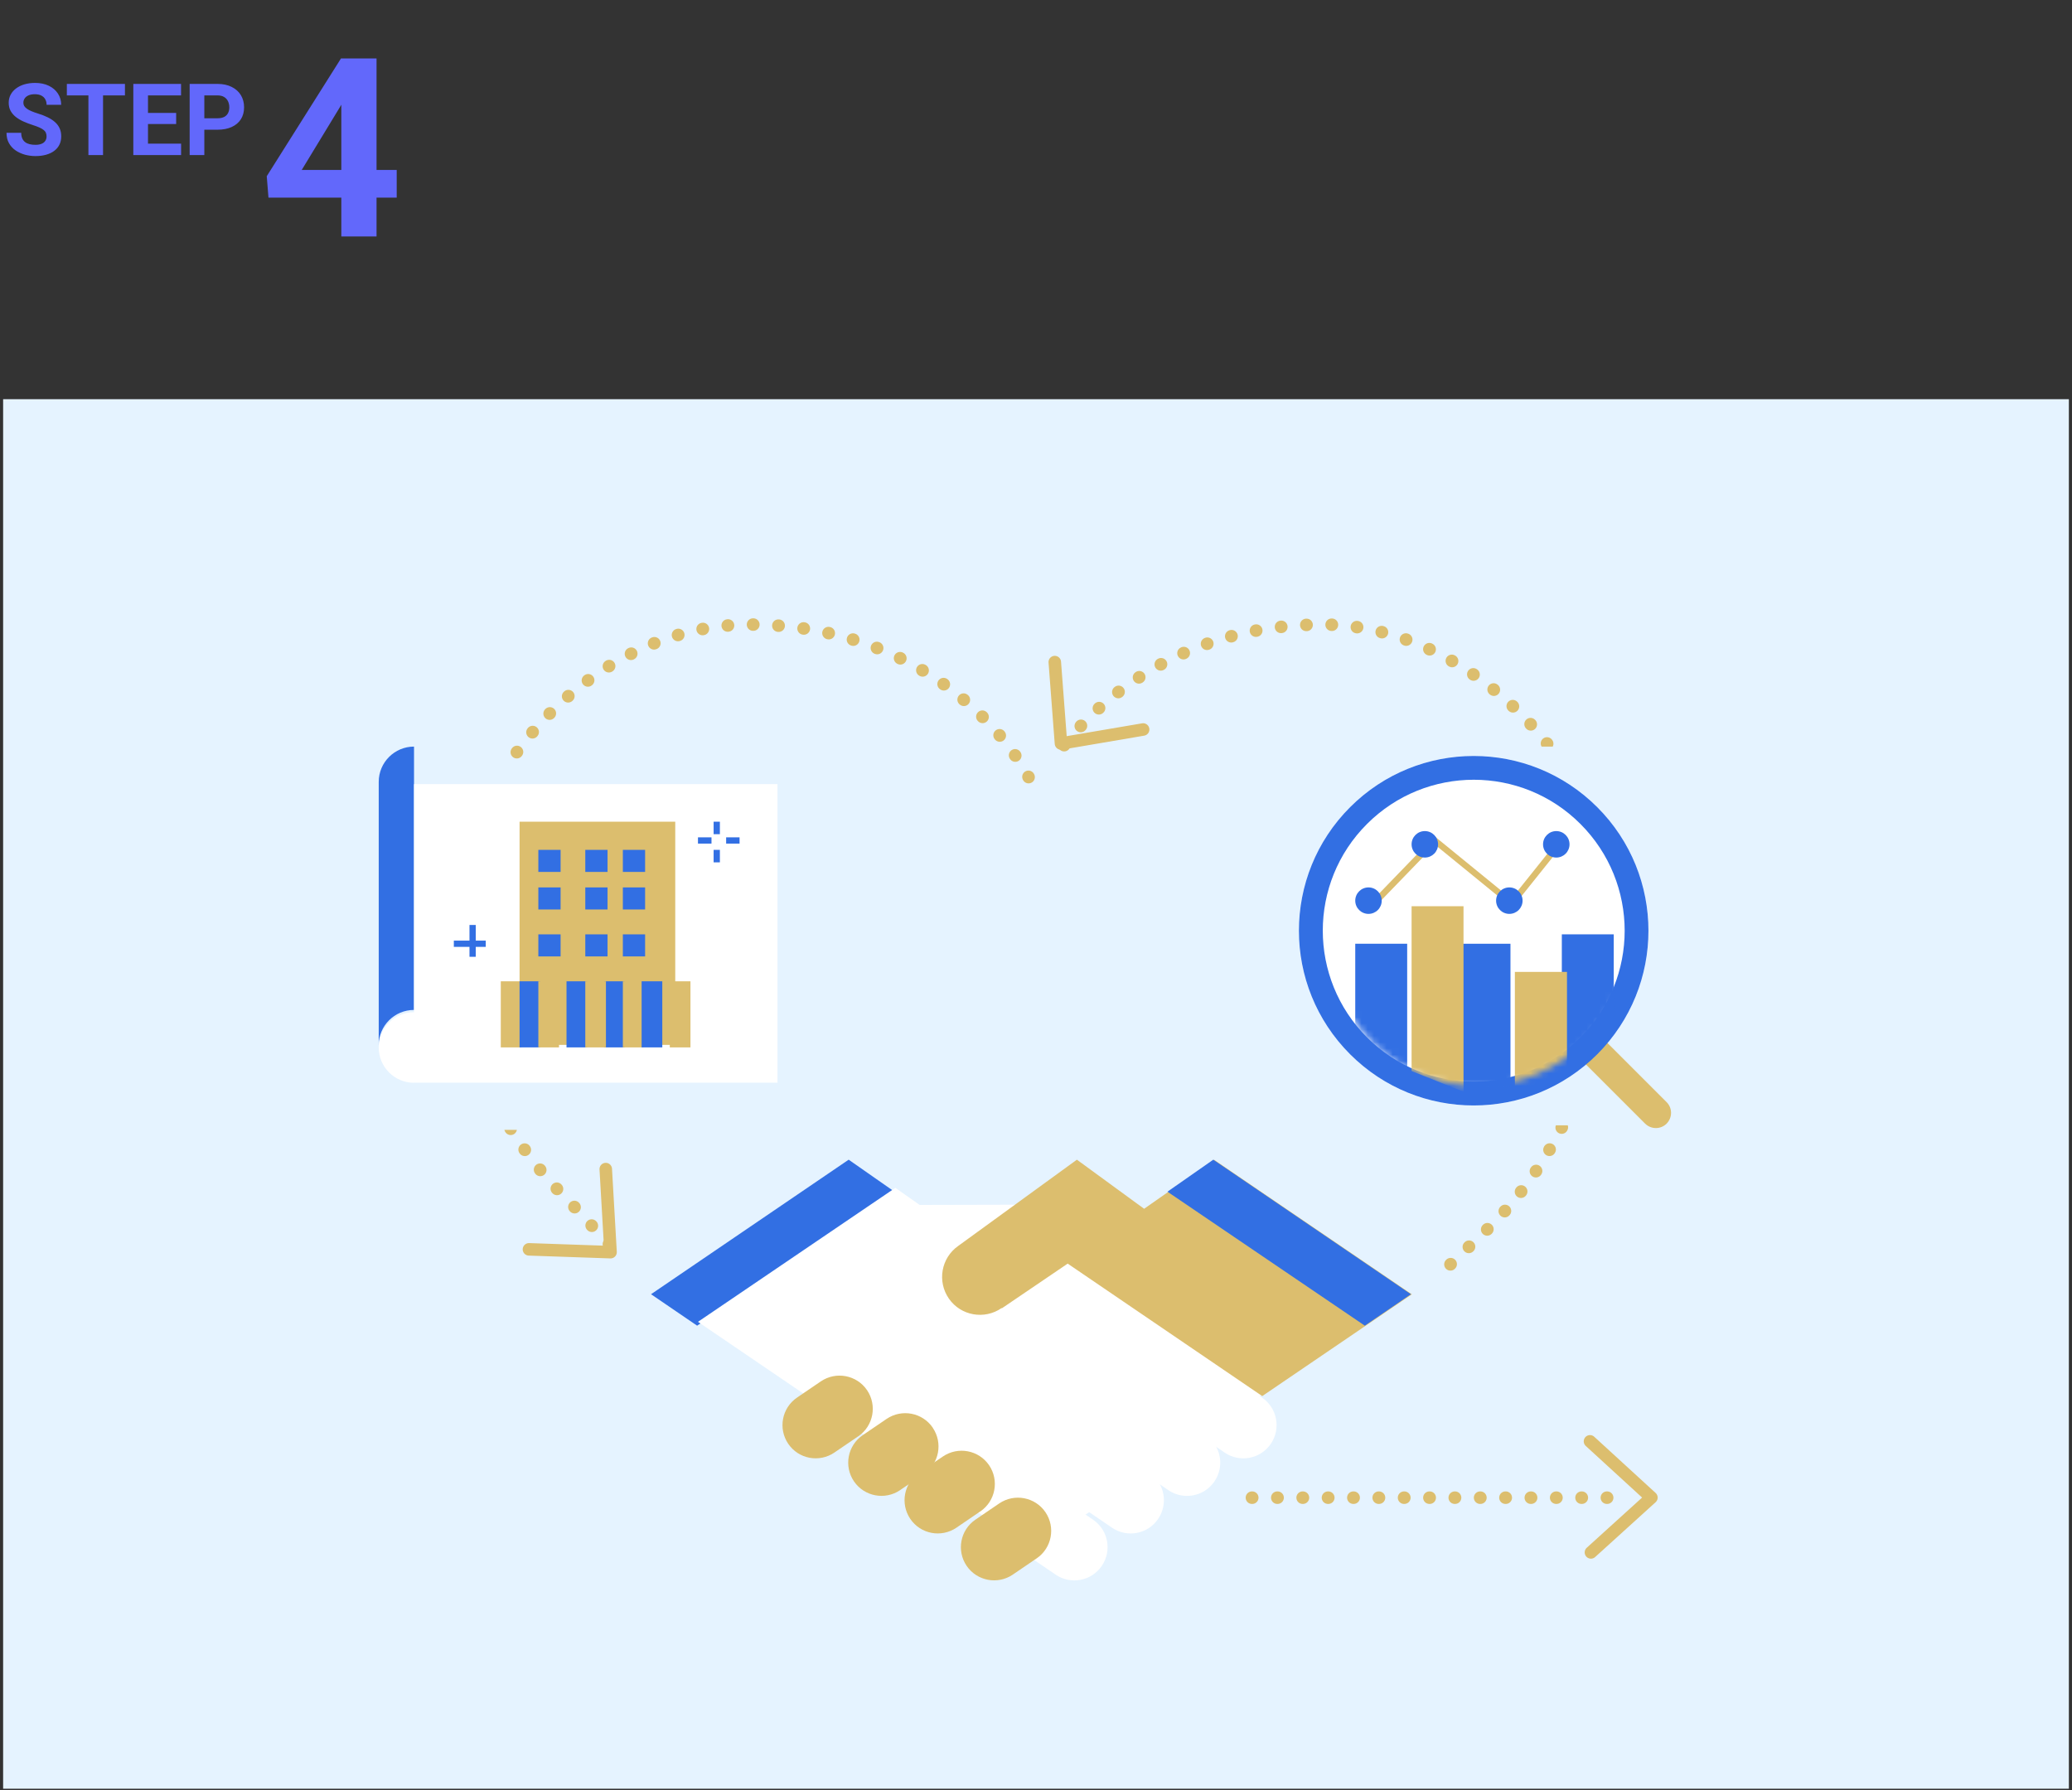 <svg width="331" height="286" viewBox="0 0 331 286" fill="none" xmlns="http://www.w3.org/2000/svg">
<rect x="0" y="0" width="331" height="286" fill="#333333" stroke="none"/>
<path d="M7.438 21.803C7.438 21.6 7.406 21.418 7.344 21.256C7.286 21.09 7.177 20.939 7.016 20.803C6.854 20.663 6.628 20.525 6.336 20.389C6.044 20.254 5.667 20.113 5.203 19.967C4.688 19.801 4.198 19.613 3.734 19.405C3.276 19.197 2.87 18.954 2.516 18.678C2.167 18.397 1.891 18.072 1.688 17.702C1.49 17.332 1.391 16.902 1.391 16.413C1.391 15.939 1.495 15.509 1.703 15.123C1.911 14.733 2.203 14.4 2.578 14.123C2.953 13.842 3.396 13.626 3.906 13.475C4.422 13.324 4.987 13.248 5.602 13.248C6.44 13.248 7.172 13.4 7.797 13.702C8.422 14.004 8.906 14.418 9.25 14.944C9.599 15.47 9.773 16.072 9.773 16.748H7.445C7.445 16.415 7.375 16.123 7.234 15.873C7.099 15.618 6.891 15.418 6.609 15.272C6.333 15.126 5.984 15.053 5.562 15.053C5.156 15.053 4.818 15.116 4.547 15.241C4.276 15.361 4.073 15.525 3.938 15.733C3.802 15.936 3.734 16.165 3.734 16.42C3.734 16.613 3.781 16.788 3.875 16.944C3.974 17.1 4.12 17.246 4.312 17.381C4.505 17.517 4.742 17.644 5.023 17.764C5.305 17.884 5.63 18.001 6 18.116C6.62 18.303 7.164 18.514 7.633 18.748C8.107 18.983 8.503 19.246 8.82 19.538C9.138 19.829 9.378 20.16 9.539 20.53C9.701 20.9 9.781 21.319 9.781 21.788C9.781 22.282 9.685 22.725 9.492 23.116C9.299 23.506 9.021 23.837 8.656 24.108C8.292 24.379 7.857 24.584 7.352 24.725C6.846 24.866 6.281 24.936 5.656 24.936C5.094 24.936 4.539 24.863 3.992 24.717C3.445 24.566 2.948 24.34 2.5 24.038C2.057 23.735 1.703 23.35 1.438 22.881C1.172 22.413 1.039 21.858 1.039 21.217H3.391C3.391 21.572 3.445 21.871 3.555 22.116C3.664 22.36 3.818 22.558 4.016 22.709C4.219 22.86 4.458 22.97 4.734 23.038C5.016 23.105 5.323 23.139 5.656 23.139C6.062 23.139 6.396 23.082 6.656 22.967C6.922 22.853 7.117 22.694 7.242 22.491C7.372 22.288 7.438 22.058 7.438 21.803ZM16.461 13.405V24.78H14.125V13.405H16.461ZM19.961 13.405V15.241H10.68V13.405H19.961ZM28.93 22.952V24.78H22.875V22.952H28.93ZM23.641 13.405V24.78H21.297V13.405H23.641ZM28.141 18.038V19.819H22.875V18.038H28.141ZM28.922 13.405V15.241H22.875V13.405H28.922ZM34.727 20.725H31.828V18.897H34.727C35.175 18.897 35.539 18.824 35.82 18.678C36.102 18.527 36.307 18.319 36.438 18.053C36.568 17.788 36.633 17.488 36.633 17.155C36.633 16.816 36.568 16.501 36.438 16.209C36.307 15.918 36.102 15.683 35.82 15.506C35.539 15.329 35.175 15.241 34.727 15.241H32.641V24.78H30.297V13.405H34.727C35.617 13.405 36.38 13.566 37.016 13.889C37.656 14.207 38.146 14.647 38.484 15.21C38.823 15.772 38.992 16.415 38.992 17.139C38.992 17.873 38.823 18.509 38.484 19.045C38.146 19.582 37.656 19.996 37.016 20.288C36.38 20.579 35.617 20.725 34.727 20.725Z" fill="#6268FB"/>
<path d="M63.375 27.155V31.569H42.887L42.613 28.151L54.469 9.342H58.941L54.098 17.448L48.199 27.155H63.375ZM60.152 9.342V37.78H54.527V9.342H60.152Z" fill="#6268FB"/>
<path d="M330.5 285.78H0.5V63.78H330.5V285.78Z" fill="#E5F3FF"/>
<path d="M72.746 129.78C67.271 150.885 75.056 176.595 90.761 191.76L97.991 199.545" stroke="#DCBE6E" stroke-width="2" stroke-linecap="round" stroke-linejoin="round" stroke-dasharray="0.05 4"/>
<path d="M168.5 105.78L169.49 118.785L182.615 116.55" stroke="#DCBE6E" stroke-width="2" stroke-linecap="round" stroke-linejoin="round"/>
<path d="M84.5 199.605L97.535 200.055L96.77 186.78" stroke="#DCBE6E" stroke-width="2" stroke-linecap="round" stroke-linejoin="round"/>
<path d="M170 119.055C176.765 110.535 190.265 99.78 211.265 99.78C232.265 99.78 251 117.87 255.305 134.655C260.855 155.76 253.22 181.47 237.365 196.635L229.16 204.42" stroke="#DCBE6E" stroke-width="2" stroke-linecap="round" stroke-linejoin="round" stroke-dasharray="0.05 4"/>
<path d="M75.5 134.655C79.88 117.87 98.06 99.78 119.69 99.78C148.07 99.78 162.425 118.89 165.35 126.36" stroke="#DCBE6E" stroke-width="2" stroke-linecap="round" stroke-linejoin="round" stroke-dasharray="0.05 4"/>
<path d="M195.32 185.28L226.895 206.775L219.53 211.8L188 190.395L195.32 185.28Z" fill="#326FE3"/>
<path d="M237.08 229.29H190.625L170 168.78H221.45L237.08 229.29Z" fill="#E5F3FF"/>
<path d="M174.615 242.799L170.805 240.204C168.39 238.554 165.075 239.169 163.425 241.599C161.775 244.014 162.39 247.329 164.82 248.979C164.835 248.994 164.865 249.009 164.895 249.024L168.57 251.529C168.57 251.529 168.614 251.559 168.629 251.574C171.044 253.224 174.36 252.609 176.01 250.179C177.66 247.764 177.045 244.449 174.615 242.799Z" fill="white"/>
<path d="M183.615 235.299L179.805 232.704C177.39 231.054 174.075 231.669 172.425 234.099C170.775 236.514 171.39 239.829 173.82 241.479C173.835 241.494 173.865 241.509 173.895 241.524L177.57 244.029C177.57 244.029 177.615 244.059 177.63 244.074C180.045 245.724 183.36 245.109 185.01 242.679C186.66 240.249 186.045 236.949 183.615 235.299Z" fill="white"/>
<path d="M192.615 229.299L188.805 226.704C186.39 225.054 183.075 225.669 181.425 228.099C179.775 230.514 180.39 233.829 182.82 235.479C182.835 235.494 182.865 235.509 182.895 235.524L186.57 238.029C186.57 238.029 186.615 238.059 186.63 238.074C189.045 239.724 192.359 239.109 194.009 236.679C195.659 234.264 195.045 230.949 192.615 229.299Z" fill="white"/>
<path d="M201.615 223.299L197.805 220.704C195.39 219.054 192.075 219.669 190.425 222.099C188.775 224.514 189.39 227.829 191.82 229.479C191.85 229.494 191.865 229.509 191.895 229.524L195.57 232.029C195.57 232.029 195.614 232.059 195.629 232.074C198.044 233.724 201.359 233.109 203.009 230.679C204.659 228.264 204.045 224.949 201.615 223.299Z" fill="white"/>
<path d="M135.575 185.28L104 206.775L111.365 211.8L142.895 190.395L135.575 185.28Z" fill="#326FE3"/>
<path d="M171.38 192.45L146.915 192.51L143.03 189.78L111.5 211.185L165.095 247.65L202.13 222.435L176.645 198.435L171.38 192.45Z" fill="white"/>
<path d="M193.977 185.28L182.772 193.125L172.032 185.28L153.087 199.05C150.342 200.97 149.682 204.735 151.587 207.48C153.492 210.225 157.272 210.885 160.017 208.98L160.047 209.025L170.562 201.885L201.642 223.05L225.537 206.79L193.947 185.295L193.977 185.28Z" fill="#DCBE6E"/>
<path d="M193.82 185.28L225.395 206.775L218.03 211.8L186.5 190.395L193.82 185.28Z" fill="#326FE3"/>
<path d="M167.006 241.595C165.356 239.18 162.056 238.55 159.626 240.2L155.816 242.795C153.401 244.445 152.771 247.745 154.421 250.175C156.071 252.59 159.371 253.22 161.801 251.57C161.816 251.555 161.846 251.54 161.861 251.525L165.536 249.02C165.536 249.02 165.581 248.99 165.611 248.975C168.026 247.325 168.656 244.025 167.006 241.595Z" fill="#DCBE6E"/>
<path d="M158.006 234.095C156.356 231.68 153.056 231.05 150.626 232.7L146.816 235.295C144.401 236.945 143.771 240.245 145.421 242.675C147.071 245.105 150.371 245.72 152.801 244.07C152.816 244.055 152.846 244.04 152.861 244.025L156.536 241.52C156.536 241.52 156.581 241.49 156.611 241.475C159.026 239.825 159.656 236.525 158.006 234.095Z" fill="#DCBE6E"/>
<path d="M149.006 228.095C147.356 225.68 144.056 225.05 141.626 226.7L137.816 229.295C135.401 230.945 134.771 234.245 136.421 236.675C138.071 239.09 141.371 239.72 143.801 238.07C143.816 238.055 143.846 238.04 143.861 238.025L147.536 235.52C147.536 235.52 147.581 235.505 147.611 235.49C150.026 233.84 150.656 230.54 149.006 228.11V228.095Z" fill="#DCBE6E"/>
<path d="M138.506 222.095C136.856 219.68 133.556 219.05 131.126 220.7L127.316 223.295C124.901 224.945 124.271 228.245 125.921 230.675C127.571 233.105 130.871 233.72 133.301 232.07C133.316 232.055 133.346 232.04 133.361 232.025L137.036 229.52C137.036 229.52 137.081 229.49 137.111 229.475C139.526 227.825 140.156 224.525 138.506 222.095Z" fill="#DCBE6E"/>
<path d="M280.58 179.79H234.125L213.5 119.28H264.95L280.58 179.79Z" fill="#E5F3FF"/>
<path d="M106.97 180.51H60.5L60.71 122.28H91.34L106.97 180.51Z" fill="#E5F3FF"/>
<path d="M60.5 124.92V166.995C60.5 163.89 63.02 161.355 66.14 161.355V119.28C63.035 119.28 60.5 121.8 60.5 124.92Z" fill="#326FE3"/>
<path d="M66.14 172.995C63.035 172.995 60.5 170.475 60.5 167.355C60.5 164.235 63.02 161.715 66.14 161.715V125.28H124.205V172.98H66.14" fill="white"/>
<path d="M77.6 150.78H72.5" stroke="#326FE3" stroke-miterlimit="10"/>
<path d="M75.5 147.78V152.865" stroke="#326FE3" stroke-miterlimit="10"/>
<path d="M118.145 134.28H116" stroke="#326FE3" stroke-miterlimit="10"/>
<path d="M113.66 134.28H111.5" stroke="#326FE3" stroke-miterlimit="10"/>
<path d="M114.5 131.28V133.275" stroke="#326FE3" stroke-miterlimit="10"/>
<path d="M114.5 135.78V137.775" stroke="#326FE3" stroke-miterlimit="10"/>
<path d="M107.87 131.28H83V166.935H107.87V131.28Z" fill="#DCBE6E"/>
<path d="M89.555 149.28H86V152.805H89.555V149.28Z" fill="#326FE3"/>
<path d="M89.555 141.78H86V145.305H89.555V141.78Z" fill="#326FE3"/>
<path d="M97.055 149.28H93.5V152.805H97.055V149.28Z" fill="#326FE3"/>
<path d="M97.055 141.78H93.5V145.305H97.055V141.78Z" fill="#326FE3"/>
<path d="M103.055 149.28H99.5V152.805H103.055V149.28Z" fill="#326FE3"/>
<path d="M103.055 141.78H99.5V145.305H103.055V141.78Z" fill="#326FE3"/>
<path d="M89.555 135.78H86V139.305H89.555V135.78Z" fill="#326FE3"/>
<path d="M97.055 135.78H93.5V139.305H97.055V135.78Z" fill="#326FE3"/>
<path d="M103.055 135.78H99.5V139.305H103.055V135.78Z" fill="#326FE3"/>
<path d="M83.3 156.78H80V167.34H83.3V156.78Z" fill="#DCBE6E"/>
<path d="M86.3 156.78H83V167.34H86.3V156.78Z" fill="#326FE3"/>
<path d="M89.3 156.78H86V167.34H89.3V156.78Z" fill="#DCBE6E"/>
<path d="M93.8 156.78H90.5V167.34H93.8V156.78Z" fill="#326FE3"/>
<path d="M99.8 156.78H96.5V167.34H99.8V156.78Z" fill="#326FE3"/>
<path d="M96.8 156.78H93.5V167.34H96.8V156.78Z" fill="#DCBE6E"/>
<path d="M102.8 156.78H99.5V167.34H102.8V156.78Z" fill="#DCBE6E"/>
<path d="M110.3 156.78H107V167.34H110.3V156.78Z" fill="#DCBE6E"/>
<path d="M105.8 156.78H102.5V167.34H105.8V156.78Z" fill="#326FE3"/>
<path d="M256.745 239.28H198.5" stroke="#DCBE6E" stroke-width="2" stroke-linecap="round" stroke-linejoin="round" stroke-dasharray="0.05 4"/>
<path d="M254.15 248.025L263.81 239.265L254 230.28" stroke="#DCBE6E" stroke-width="2" stroke-linecap="round" stroke-linejoin="round"/>
<path d="M215.679 128.959C226.584 118.054 244.254 118.054 255.159 128.959C266.064 139.864 266.064 157.534 255.159 168.439C244.254 179.344 226.584 179.344 215.679 168.439C204.774 157.534 204.774 139.864 215.679 128.959Z" fill="white"/>
<path d="M254.435 164.28L266.24 176.085C267.185 177.03 267.185 178.56 266.24 179.52C265.295 180.465 263.765 180.465 262.805 179.52L251 167.715L254.435 164.28Z" fill="#DCBE6E"/>
<path d="M215.679 168.439C226.584 179.344 244.254 179.344 255.159 168.439C266.064 157.534 266.064 139.864 255.159 128.959C244.254 118.054 226.584 118.054 215.679 128.959C204.774 139.864 204.774 157.534 215.679 168.439ZM218.379 131.644C227.799 122.224 243.069 122.224 252.474 131.644C261.894 141.064 261.894 156.334 252.474 165.739C243.054 175.159 227.784 175.159 218.379 165.739C208.959 156.319 208.959 141.049 218.379 131.644Z" fill="#326FE3"/>
<mask id="mask0_20_2441" style="mask-type:luminance" maskUnits="userSpaceOnUse" x="212" y="125" width="49" height="49">
<path d="M219.065 166.44C228.485 175.86 243.755 175.86 253.16 166.44C262.58 157.02 262.58 141.75 253.16 132.345C243.74 122.925 228.47 122.925 219.065 132.345C209.645 141.765 209.645 157.035 219.065 166.44Z" fill="white"/>
</mask>
<g mask="url(#mask0_20_2441)">
<path d="M249.5 171.255L257.795 165.45V149.28H249.5V171.255Z" fill="#326FE3"/>
<path d="M242 174.705L250.325 171.99V155.28H242V174.705Z" fill="#DCBE6E"/>
<path d="M241.295 150.78H233V173.7H241.295V150.78Z" fill="#326FE3"/>
<path d="M225.5 171.12L233.795 174.42V144.78H225.5V171.12Z" fill="#DCBE6E"/>
<path d="M216.5 165.06L224.795 170.88V150.78H216.5V165.06Z" fill="#326FE3"/>
<path d="M219.5 144.315L229.205 134.28L241.505 144.315L249.53 134.28" stroke="#DCBE6E" stroke-miterlimit="10"/>
</g>
<path d="M218.615 146.01C219.783 146.01 220.73 145.063 220.73 143.895C220.73 142.727 219.783 141.78 218.615 141.78C217.447 141.78 216.5 142.727 216.5 143.895C216.5 145.063 217.447 146.01 218.615 146.01Z" fill="#326FE3"/>
<path d="M227.615 137.01C228.783 137.01 229.73 136.063 229.73 134.895C229.73 133.727 228.783 132.78 227.615 132.78C226.447 132.78 225.5 133.727 225.5 134.895C225.5 136.063 226.447 137.01 227.615 137.01Z" fill="#326FE3"/>
<path d="M241.115 146.01C242.283 146.01 243.23 145.063 243.23 143.895C243.23 142.727 242.283 141.78 241.115 141.78C239.947 141.78 239 142.727 239 143.895C239 145.063 239.947 146.01 241.115 146.01Z" fill="#326FE3"/>
<path d="M248.615 137.01C249.783 137.01 250.73 136.063 250.73 134.895C250.73 133.727 249.783 132.78 248.615 132.78C247.447 132.78 246.5 133.727 246.5 134.895C246.5 136.063 247.447 137.01 248.615 137.01Z" fill="#326FE3"/>
</svg>
